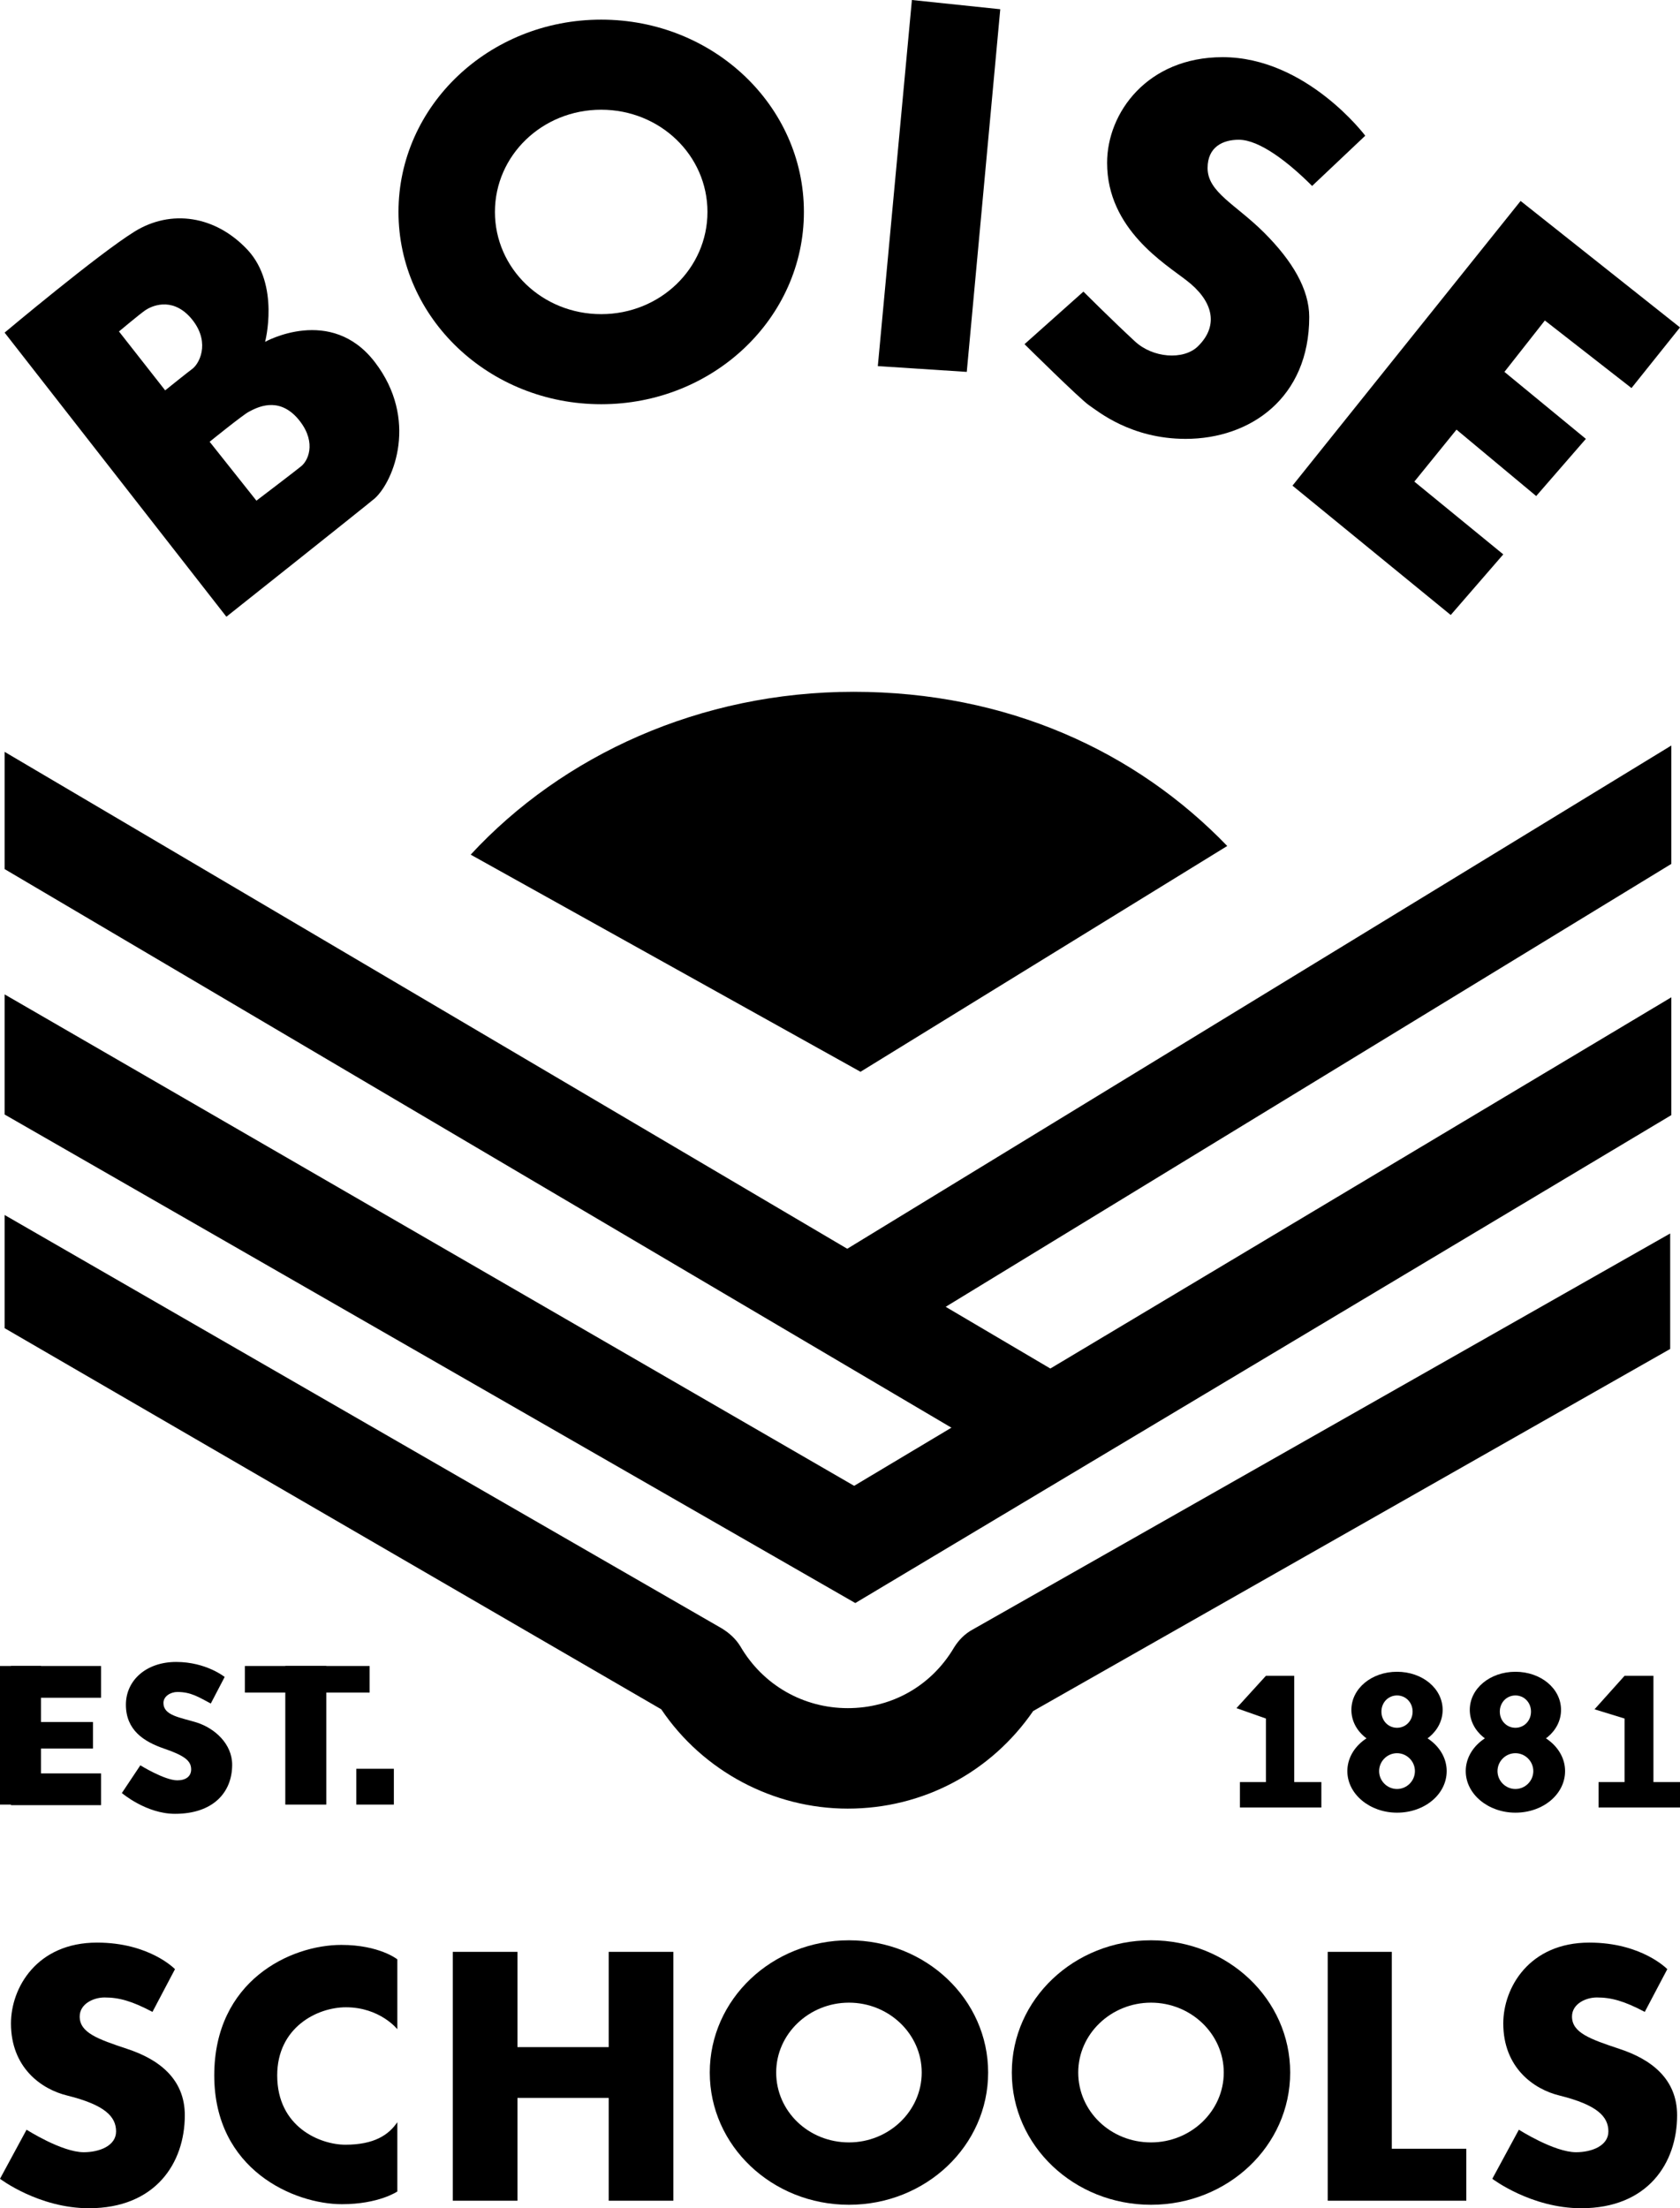 <?xml version="1.0" encoding="UTF-8"?>
<svg id="Layer_1" xmlns="http://www.w3.org/2000/svg" viewBox="0 0 29.09 38.24">
  <path d="M14.68,31.32c-1.29,0-2.51-.65-3.23-1.72L.08,23v-1.96s12.42,7.16,12.42,7.16c.13.08.24.18.32.31.39.67,1.09,1.07,1.86,1.07s1.45-.39,1.84-1.05c.08-.13.19-.24.32-.31l12.08-6.86v2s-11.03,6.27-11.03,6.27c-.73,1.06-1.91,1.69-3.21,1.69Z"/>
  <polygon points="14.81 27.76 .08 19.3 .08 17.22 14.79 25.73 28.94 17.27 28.94 19.31 14.81 27.76"/>
  <polygon points="17.74 25.47 .08 15.05 .08 13.02 18.63 23.96 17.74 25.47"/>
  <polygon points="15.13 23.39 14.22 21.9 28.94 12.91 28.94 14.96 15.13 23.39"/>
  <path d="M21.25,14.65l-6.35,3.91-6.75-3.76c1.59-1.72,3.97-2.82,6.63-2.82s4.89,1.03,6.47,2.67Z"/>
  <path d="M6.49,6.27c-.76-.99-1.9-.35-1.9-.35,0,0,.26-.98-.3-1.59-.56-.6-1.33-.71-1.96-.32C1.7,4.4.08,5.76.08,5.76l3.84,4.92s2.38-1.89,2.57-2.05c.33-.3.76-1.37,0-2.36ZM3.34,6.38c-.07.05-.48.38-.48.38l-.8-1.02s.37-.31.46-.37c.09-.06.44-.24.77.12.35.39.19.77.05.89ZM5.22,8.07c-.07.06-.78.6-.78.6l-.81-1.02s.58-.47.68-.52c.15-.08.5-.26.83.1.34.38.22.72.08.84Z"/>
  <path d="M10.41.34c-1.94,0-3.51,1.49-3.51,3.33s1.57,3.33,3.51,3.33,3.51-1.49,3.51-3.33S12.35.34,10.41.34ZM10.41,5.44c-1.02,0-1.84-.79-1.84-1.77s.82-1.77,1.84-1.77,1.84.79,1.84,1.77-.82,1.77-1.84,1.77Z"/>
  <path d="M14.7,33.6c-1.33,0-2.41,1.02-2.41,2.29s1.08,2.29,2.41,2.29,2.41-1.02,2.41-2.29-1.08-2.29-2.41-2.29ZM14.7,37.1c-.7,0-1.26-.54-1.26-1.21s.57-1.21,1.26-1.21,1.26.54,1.26,1.21-.57,1.21-1.26,1.21Z"/>
  <path d="M19.93,33.6c-1.33,0-2.41,1.02-2.41,2.29s1.08,2.29,2.41,2.29,2.41-1.02,2.41-2.29-1.08-2.29-2.41-2.29ZM19.93,37.1c-.7,0-1.26-.54-1.26-1.21s.57-1.21,1.26-1.21,1.26.54,1.26,1.21-.57,1.21-1.26,1.21Z"/>
  <path d="M24.19,28.95c-.44,0-.79.29-.79.66s.35.66.79.66.79-.29.79-.66-.35-.66-.79-.66ZM24.19,29.92c-.15,0-.27-.12-.27-.28s.12-.28.27-.28.27.12.27.28-.12.28-.27.28Z"/>
  <path d="M24.19,31.39c.48,0,.86-.32.86-.72s-.39-.72-.86-.72-.86.32-.86.72.39.72.86.72ZM24.19,30.36c.17,0,.31.14.31.31s-.14.31-.31.31-.31-.14-.31-.31.14-.31.31-.31Z"/>
  <path d="M26.24,28.95c-.44,0-.79.29-.79.66s.35.66.79.66.79-.29.79-.66-.35-.66-.79-.66ZM26.24,29.92c-.15,0-.27-.12-.27-.28s.12-.28.27-.28.27.12.27.28-.12.28-.27.28Z"/>
  <path d="M26.24,31.39c.48,0,.86-.32.86-.72s-.39-.72-.86-.72-.86.32-.86.72.39.72.86.72ZM26.24,30.36c.17,0,.31.14.31.31s-.14.31-.31.31-.31-.14-.31-.31.14-.31.31-.31Z"/>
  <polygon points="15.79 0 15.2 6.34 16.74 6.44 17.32 .16 15.79 0"/>
  <path d="M18.76,5.05l-1.02.91s.97.96,1.12,1.06.72.58,1.67.58c1.12,0,2.14-.71,2.14-2.11,0-.48-.29-.97-.78-1.46s-.98-.7-.98-1.12c0-.37.27-.49.54-.49.36,0,.86.39,1.27.8l.92-.87s-1.02-1.36-2.47-1.36c-1.3,0-2,.96-2,1.83,0,1.15,1.01,1.75,1.38,2.04.43.33.58.76.19,1.14-.25.24-.78.2-1.09-.09-.4-.37-.89-.86-.89-.86Z"/>
  <path d="M.46,36.88l-.46.85s.67.51,1.54.51c1.15,0,1.66-.78,1.66-1.61,0-.63-.45-.97-1-1.15-.51-.17-.82-.28-.82-.56,0-.22.24-.33.43-.33.25,0,.47.06.83.25l.39-.74s-.44-.46-1.35-.46c-1.04,0-1.49.78-1.49,1.4,0,.76.52,1.14.98,1.25.64.16.84.36.84.62,0,.25-.29.36-.56.36-.38,0-.99-.39-.99-.39Z"/>
  <path d="M2.43,30.57l-.32.48s.42.36.92.36c.66,0,.99-.37.99-.85,0-.36-.3-.63-.61-.73-.29-.09-.58-.12-.58-.34,0-.12.13-.19.24-.19.24,0,.37.09.58.2l.24-.46s-.32-.26-.84-.26-.87.32-.87.74c0,.44.31.64.66.76s.47.21.47.36c0,.12-.09.19-.24.19-.22,0-.64-.26-.64-.26Z"/>
  <path d="M26.3,36.88l-.46.85s.67.51,1.54.51c1.15,0,1.66-.78,1.66-1.61,0-.63-.45-.97-1-1.15-.51-.17-.82-.28-.82-.56,0-.22.24-.33.43-.33.25,0,.47.06.83.25l.39-.74s-.44-.46-1.35-.46c-1.04,0-1.49.78-1.49,1.4,0,.76.52,1.14.98,1.25.64.16.84.36.84.62,0,.25-.29.36-.56.36-.38,0-.99-.39-.99-.39Z"/>
  <polygon points="26.33 3.48 22.38 8.41 25.12 10.65 26.03 9.6 24.49 8.34 25.22 7.44 26.6 8.59 27.46 7.6 26.05 6.44 26.75 5.55 28.25 6.72 29.09 5.67 26.33 3.48"/>
  <path d="M6.88,33.93v1.21s-.3-.38-.89-.38c-.5,0-1.19.35-1.19,1.18,0,.9.75,1.2,1.18,1.2.5,0,.75-.17.9-.39v1.2s-.32.22-.96.22c-.82,0-2.21-.59-2.21-2.23s1.32-2.26,2.2-2.26c.66,0,.97.25.97.25Z"/>
  <rect x="7.84" y="33.8" width="1.12" height="4.31"/>
  <rect x="10.54" y="33.8" width="1.12" height="4.31"/>
  <rect x="8.76" y="35.45" width="1.96" height=".88"/>
  <polygon points="24.1 37.21 24.1 33.8 22.99 33.8 22.99 38.11 25.39 38.11 25.39 37.21 24.1 37.21"/>
  <rect x="0" y="28.85" width=".71" height="2.4"/>
  <rect x="4.94" y="28.85" width=".71" height="2.4"/>
  <rect x="6.17" y="30.63" width=".65" height=".62"/>
  <rect x=".19" y="28.85" width="1.56" height=".55"/>
  <rect x=".19" y="30.71" width="1.56" height=".55"/>
  <rect x=".19" y="29.82" width="1.42" height=".46"/>
  <rect x="4.24" y="28.85" width="2.16" height=".46"/>
  <polygon points="22.41 30.86 22.41 29.02 21.92 29.02 21.41 29.58 21.92 29.76 21.92 30.86 21.47 30.86 21.47 31.3 22.88 31.3 22.88 30.86 22.41 30.86"/>
  <polygon points="28.63 30.86 28.63 29.02 28.13 29.02 27.61 29.6 28.13 29.76 28.13 30.86 27.68 30.86 27.68 31.3 29.09 31.3 29.09 30.86 28.63 30.86"/>
</svg>
